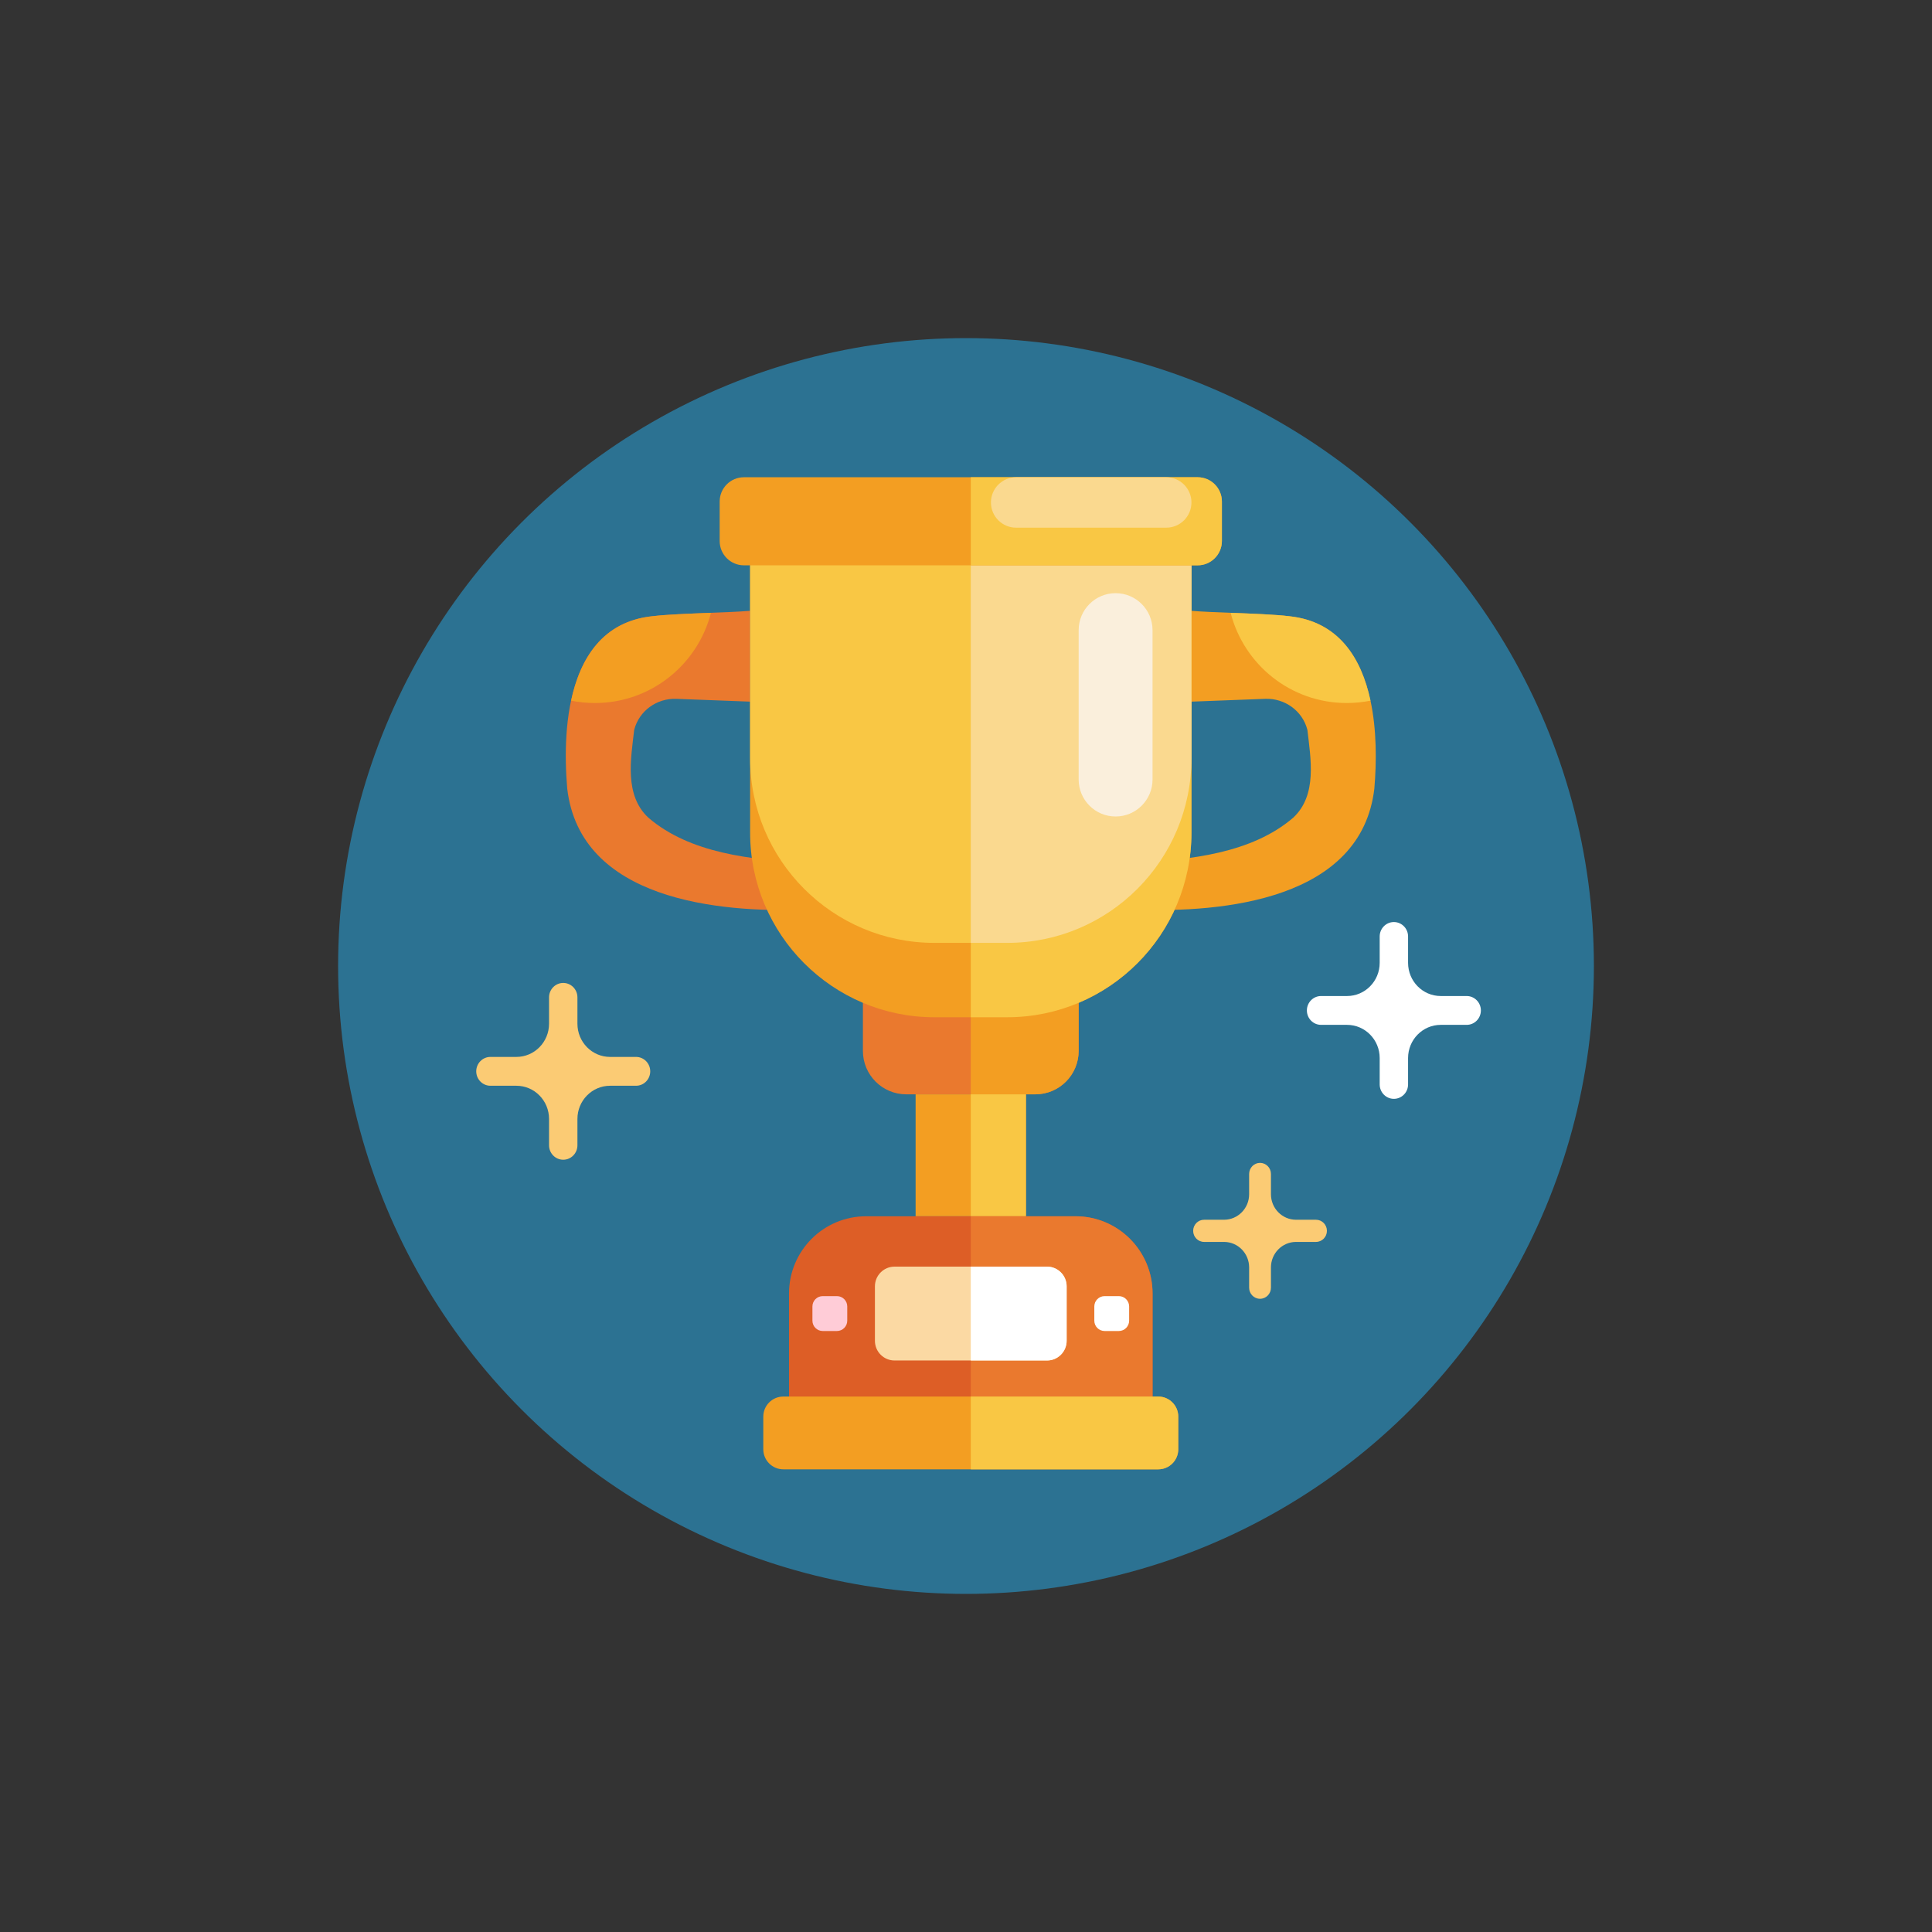 <svg xmlns="http://www.w3.org/2000/svg" width="200" height="200" viewBox="0 0 200 200">
  <rect x="0" y="0" width="200" height="200" fill="#333333" stroke="none"/>
  <g fill="none" transform="translate(35 35)">
    <circle cx="65" cy="65" r="65" fill="#2C7292"/>
    <g transform="translate(23.57 14.404)">
      <g transform="translate(0 13.827)">
        <path fill="#EA792E" d="M19.083,9.402 L19.083,0 C16.561,0.214 11.396,0.261 8.95,0.561 C0.359,1.469 -0.437,11.553 0.149,18.403 C1.493,29.903 15.726,31.282 24.922,30.933 L24.772,26.086 C19.223,25.752 12.86,25.127 8.537,21.405 C6.036,19.064 6.743,15.291 7.08,12.332 C7.083,12.321 7.085,12.31 7.088,12.299 C7.599,10.347 9.43,9.037 11.442,9.113 L19.083,9.402 Z"/>
        <path fill="#F39E22" d="M83.702,18.404 C82.359,29.902 68.124,31.283 58.931,30.932 L59.081,26.085 C64.629,25.753 70.991,25.126 75.315,21.406 C77.816,19.064 77.109,15.292 76.773,12.331 C76.768,12.32 76.765,12.31 76.763,12.297 C76.254,10.348 74.422,9.038 72.41,9.112 L64.769,9.402 L64.769,0.001 C65.801,0.088 67.277,0.147 68.826,0.208 C71.065,0.294 73.456,0.384 74.901,0.562 C80.008,1.102 82.359,4.884 83.303,9.301 C83.949,12.315 83.939,15.626 83.702,18.404 Z"/>
        <path fill="#F9C744" d="M83.303,9.301 C82.506,9.461 81.682,9.545 80.84,9.545 C75.056,9.545 70.197,5.577 68.826,0.208 C71.065,0.294 73.456,0.384 74.901,0.562 C80.008,1.102 82.359,4.884 83.303,9.301 Z"/>
        <path fill="#F39E22" d="M0.551,9.301 C1.347,9.461 2.171,9.545 3.013,9.545 C8.798,9.545 13.656,5.577 15.027,0.208 C12.789,0.294 10.398,0.384 8.953,0.562 C3.845,1.102 1.495,4.884 0.551,9.301 Z"/>
      </g>
      <g transform="translate(20.446 53.782)">
        <g transform="translate(10.312)">
          <path fill="#EA792E" d="M22.334,0 L22.334,5.604 C22.334,8.089 20.325,10.099 17.847,10.099 L4.487,10.099 C2.01,10.099 0,8.089 0,5.604 L0,0 L22.334,0 Z"/>
          <path fill="#F39E22" d="M22.334,0 L22.334,5.604 C22.334,8.089 20.325,10.099 17.847,10.099 L11.167,10.099 L11.167,0 L22.334,0 Z"/>
        </g>
        <g transform="translate(15.768 10.1)">
          <rect width="11.422" height="12.622" fill="#F39E22"/>
          <rect width="5.711" height="12.622" x="5.711" fill="#F9C744"/>
        </g>
        <g transform="translate(0 22.722)">
          <g transform="translate(2.663)">
            <path fill="#DD5E26" d="M37.633,7.989 L37.633,22.429 L6.2431979e-16,22.429 L6.2431979e-16,7.989 C6.2431979e-16,3.575 3.571,1.46495391e-16 7.975,1.46495391e-16 L29.658,1.46495391e-16 C34.061,1.46495391e-16 37.633,3.575 37.633,7.989 Z"/>
            <path fill="#EA792E" d="M37.633,7.989 L37.633,22.429 L18.816,22.429 L18.816,1.46495391e-16 L29.658,1.46495391e-16 C34.061,1.46495391e-16 37.633,3.575 37.633,7.989 Z"/>
          </g>
          <g transform="translate(0 18.662)">
            <path fill="#F39E22" d="M42.958,2.078 L42.958,5.456 C42.958,6.604 42.029,7.534 40.884,7.534 L2.074,7.534 C0.929,7.534 0,6.604 0,5.456 L0,2.078 C0,0.931 0.929,5.77982689e-14 2.074,5.77982689e-14 L40.884,5.77982689e-14 C42.029,-0 42.958,0.93 42.958,2.078 Z"/>
            <path fill="#F9C744" d="M42.958,2.078 L42.958,5.456 C42.958,6.604 42.029,7.534 40.884,7.534 L21.479,7.534 L21.479,-1.46495391e-16 L40.884,-1.46495391e-16 C42.029,-0 42.958,0.93 42.958,2.078 Z"/>
          </g>
          <g transform="translate(5.086 8.266)">
            <path fill="#FFF" d="M31.718,0 L30.248,0 C29.659,0 29.181,0.479 29.181,1.069 L29.181,2.542 C29.181,3.133 29.659,3.611 30.248,3.611 L31.718,3.611 C32.308,3.611 32.786,3.133 32.786,2.542 L32.786,1.069 C32.786,0.479 32.308,0 31.718,0 Z"/>
            <path fill="#FFCCD7" d="M2.537,0 L1.067,0 C0.478,0 5.05262248e-18,0.479 5.05262248e-18,1.069 L5.05262248e-18,2.542 C5.05262248e-18,3.133 0.478,3.611 1.067,3.611 L2.537,3.611 C3.127,3.611 3.605,3.133 3.605,2.542 L3.605,1.069 C3.605,0.479 3.127,0 2.537,0 Z"/>
          </g>
          <g transform="translate(11.556 5.212)">
            <path fill="#FBD9A3" d="M17.811,0 L2.036,0 C0.911,0 0,0.913 0,2.04 L0,7.679 C0,8.806 0.911,9.719 2.036,9.719 L17.811,9.719 C18.936,9.719 19.847,8.806 19.847,7.679 L19.847,2.04 C19.847,0.913 18.936,0 17.811,0 Z"/>
            <path fill="#FFF" d="M17.811,9.719 L9.924,9.719 L9.924,-1.46495391e-16 L17.811,-1.46495391e-16 C18.936,-1.46495391e-16 19.847,0.913 19.847,2.04 L19.847,7.679 C19.847,8.806 18.936,9.719 17.811,9.719 Z"/>
          </g>
        </g>
      </g>
      <g transform="translate(15.93)">
        <g transform="translate(3.152 4.56)">
          <path fill="#F39E22" d="M45.686,3.675 L45.686,32.228 C45.686,42.783 37.144,51.341 26.608,51.341 L19.078,51.341 C8.542,51.341 6.2431979e-16,42.783 6.2431979e-16,32.228 L6.2431979e-16,3.675 C6.2431979e-16,1.644 1.641,0 3.666,0 L42.021,0 C44.045,0 45.686,1.644 45.686,3.675 Z"/>
          <path fill="#F9C744" d="M45.686,3.675 L45.686,24.529 C45.686,35.084 37.144,43.642 26.608,43.642 L19.078,43.642 C8.542,43.642 6.2431979e-16,35.084 6.2431979e-16,24.529 L6.2431979e-16,3.675 C6.2431979e-16,1.644 1.641,0 3.666,0 L42.021,0 C44.045,0 45.686,1.644 45.686,3.675 Z"/>
          <path fill="#F9C744" d="M45.686,3.675 L45.686,32.228 C45.686,42.783 37.144,51.341 26.608,51.341 L22.843,51.341 L22.843,0 L42.021,0 C44.045,0 45.686,1.644 45.686,3.675 Z"/>
          <path fill="#FAD98F" d="M45.686,3.675 L45.686,24.529 C45.686,35.084 37.144,43.642 26.608,43.642 L22.843,43.642 L22.843,0 L42.021,0 C44.045,0 45.686,1.644 45.686,3.675 Z"/>
          <path fill="#FAEFDC" d="M37.834,30.559 L37.834,30.559 C35.722,30.559 34.01,28.844 34.01,26.728 L34.01,11.272 C34.01,9.157 35.722,7.441 37.834,7.441 L37.834,7.441 C39.946,7.441 41.658,9.156 41.658,11.272 L41.658,26.728 C41.658,28.844 39.946,30.559 37.834,30.559 Z"/>
        </g>
        <path fill="#F39E22" d="M51.99,2.515 L51.99,6.603 C51.99,7.992 50.865,9.118 49.479,9.118 L2.511,9.118 C1.124,9.118 0,7.992 0,6.603 L0,2.515 C0,1.126 1.124,1.15889529e-13 2.511,1.15889529e-13 L49.479,1.15889529e-13 C50.865,1.15889529e-13 51.99,1.126 51.99,2.515 Z"/>
        <path fill="#F9C744" d="M51.99,2.515 L51.99,6.603 C51.99,7.992 50.865,9.118 49.479,9.118 L25.995,9.118 L25.995,0 L49.479,0 C50.865,0 51.99,1.126 51.99,2.515 Z"/>
        <path fill="#FAD98F" d="M46.233,5.22 L30.687,5.22 C29.248,5.22 28.082,4.052 28.082,2.61 L28.082,2.61 C28.082,1.169 29.248,0 30.687,0 L46.233,0 C47.672,0 48.838,1.168 48.838,2.61 L48.838,2.61 C48.838,4.052 47.672,5.22 46.233,5.22 Z"/>
      </g>
    </g>
    <g transform="translate(14.3 60.45)">
      <path fill="#FFF" d="M102.531,7.658 L99.845,7.658 C97.977,7.658 96.463,6.12 96.463,4.221 L96.463,1.493 C96.463,0.668 95.805,0 94.994,0 L94.994,0 C94.183,0 93.525,0.668 93.525,1.493 L93.525,4.221 C93.525,6.12 92.011,7.658 90.143,7.658 L87.457,7.658 C86.646,7.658 85.988,8.327 85.988,9.151 L85.988,9.151 C85.988,9.975 86.646,10.643 87.457,10.643 L90.143,10.643 C92.011,10.643 93.525,12.182 93.525,14.08 L93.525,16.809 C93.525,17.634 94.183,18.302 94.994,18.302 L94.994,18.302 C95.805,18.302 96.463,17.634 96.463,16.809 L96.463,14.08 C96.463,12.182 97.977,10.643 99.845,10.643 L102.531,10.643 C103.342,10.643 104,9.975 104,9.151 L104,9.151 C104,8.327 103.342,7.658 102.531,7.658 Z"/>
      <path fill="#FBCB74" d="M16.543 13.962L13.857 13.962C11.989 13.962 10.475 12.423 10.475 10.525L10.475 7.796C10.475 6.971 9.817 6.303 9.006 6.303L9.006 6.303C8.195 6.303 7.537 6.971 7.537 7.796L7.537 10.525C7.537 12.423 6.023 13.962 4.155 13.962L1.469 13.962C.658 13.962 6.16116706e-16 14.63 6.16116706e-16 15.454L6.16116706e-16 15.454C6.16116706e-16 16.278.658 16.947 1.469 16.947L4.155 16.947C6.023 16.947 7.537 18.485 7.537 20.383L7.537 23.112C7.537 23.937 8.195 24.605 9.006 24.605L9.006 24.605C9.817 24.605 10.475 23.937 10.475 23.112L10.475 20.383C10.475 18.485 11.989 16.947 13.857 16.947L16.543 16.947C17.354 16.947 18.012 16.278 18.012 15.454L18.012 15.454C18.012 14.63 17.354 13.962 16.543 13.962zM86.933 30.818L84.868 30.818C83.432 30.818 82.268 29.635 82.268 28.176L82.268 26.079C82.268 25.445 81.762 24.931 81.139 24.931L81.139 24.931C80.515 24.931 80.01 25.445 80.01 26.079L80.01 28.176C80.01 29.636 78.845 30.818 77.41 30.818L75.345 30.818C74.722 30.818 74.216 31.332 74.216 31.966L74.216 31.966C74.216 32.599 74.722 33.113 75.345 33.113L77.41 33.113C78.846 33.113 80.01 34.296 80.01 35.755L80.01 37.853C80.01 38.486 80.515 39 81.139 39L81.139 39C81.762 39 82.268 38.486 82.268 37.853L82.268 35.755C82.268 34.296 83.432 33.113 84.868 33.113L86.933 33.113C87.556 33.113 88.062 32.599 88.062 31.966L88.062 31.966C88.062 31.332 87.556 30.818 86.933 30.818z"/>
    </g>
  </g>
</svg>
